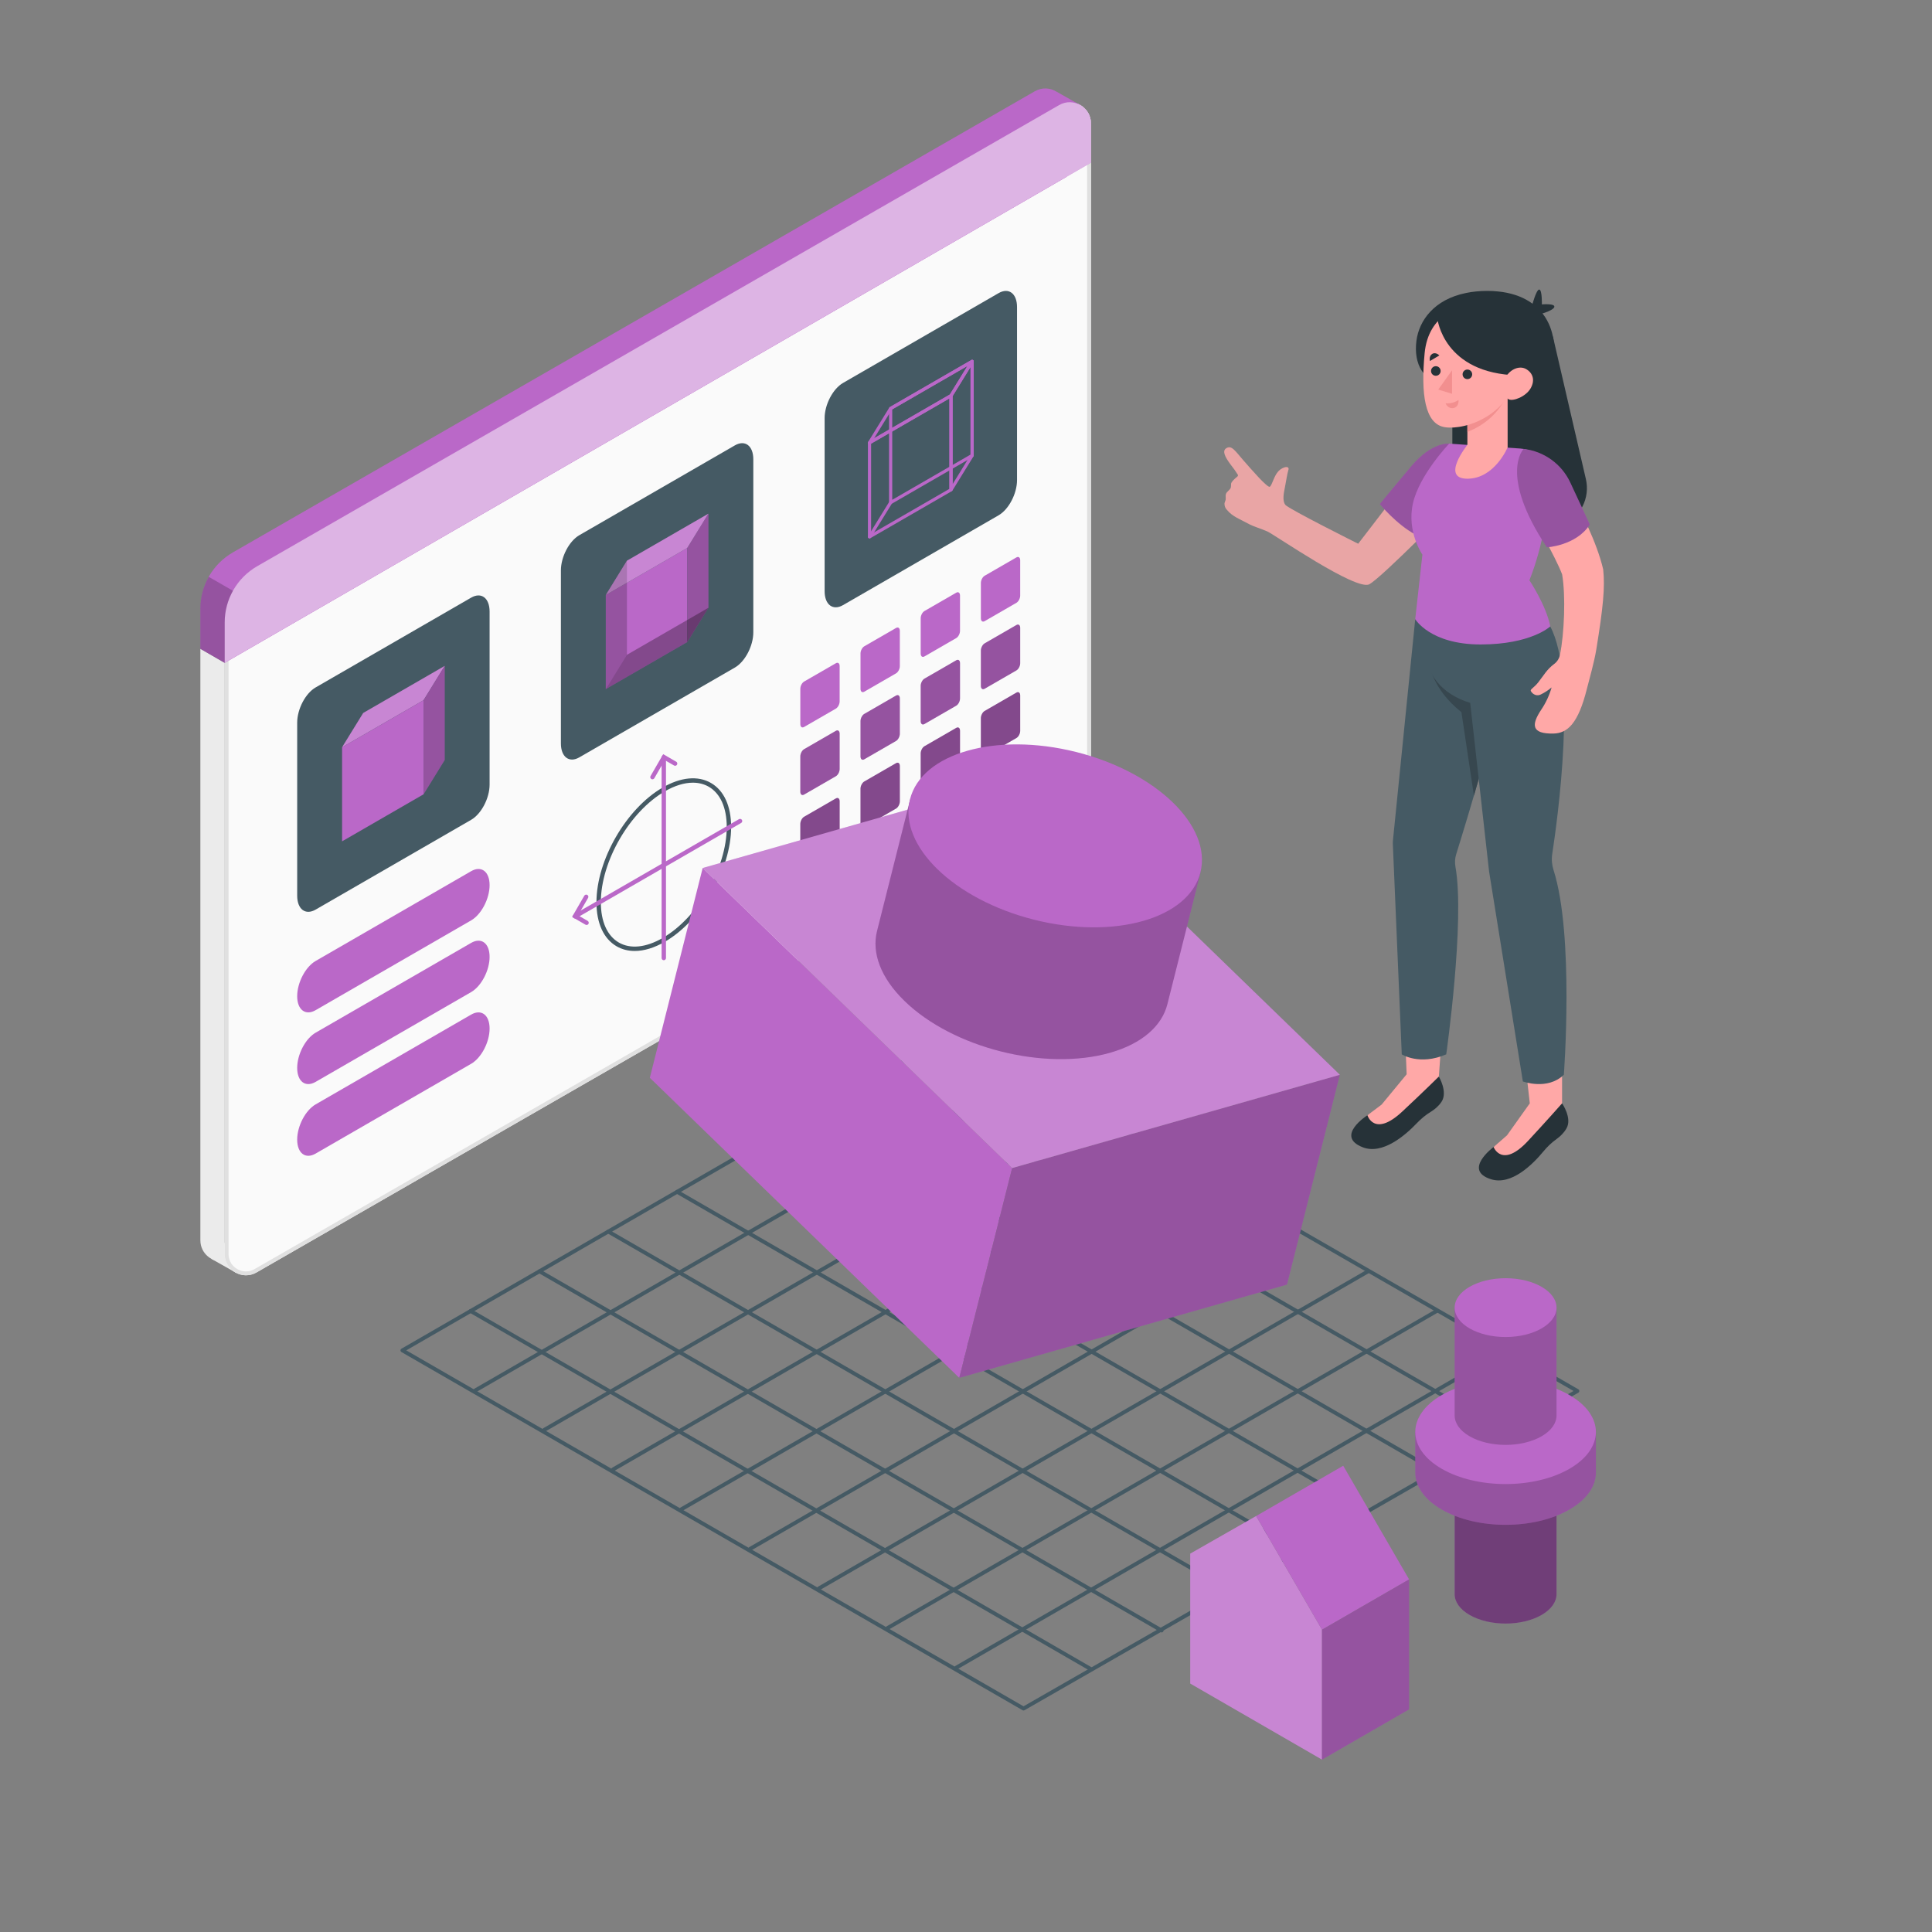 <?xml version="1.0" encoding="utf-8"?>
<!-- Generator: Adobe Illustrator 27.5.0, SVG Export Plug-In . SVG Version: 6.00 Build 0)  -->
<svg version="1.1" xmlns="http://www.w3.org/2000/svg" xmlns:xlink="http://www.w3.org/1999/xlink" x="0px" y="0px"
	 viewBox="0 0 500 500" style="enable-background:new 0 0 500 500;" xml:space="preserve">
<rect x="0" y="0" width="500" height="500" fill="#808080" stroke="none"/>
<g id="Grid">
	<g>
		<g>
			<g>
				<path style="fill:#455A64;" d="M282.275,432.441c-0.085,0-0.171-0.021-0.25-0.067L121.543,339.72
					c-0.239-0.138-0.321-0.443-0.183-0.683c0.138-0.239,0.444-0.322,0.683-0.183l160.482,92.654
					c0.239,0.138,0.321,0.443,0.183,0.683C282.616,432.352,282.448,432.441,282.275,432.441z"/>
				<path style="fill:#455A64;" d="M300.626,422.47c-0.085,0-0.171-0.021-0.25-0.067l-161.02-92.965
					c-0.239-0.138-0.321-0.443-0.183-0.683c0.139-0.239,0.443-0.323,0.683-0.183l161.02,92.965c0.239,0.138,0.321,0.443,0.183,0.683
					C300.967,422.38,300.799,422.47,300.626,422.47z"/>
				<path style="fill:#455A64;" d="M318.233,412.068c-0.085,0-0.171-0.021-0.25-0.067L157.17,319.155
					c-0.239-0.138-0.321-0.443-0.183-0.683s0.444-0.322,0.683-0.183l160.813,92.846c0.239,0.138,0.321,0.443,0.183,0.683
					C318.574,411.979,318.406,412.068,318.233,412.068z"/>
				<path style="fill:#455A64;" d="M335.84,401.667c-0.085,0-0.171-0.021-0.25-0.067l-160.607-92.727
					c-0.239-0.138-0.321-0.443-0.183-0.683s0.444-0.323,0.683-0.183l160.607,92.727c0.239,0.138,0.321,0.443,0.183,0.683
					C336.181,401.577,336.013,401.667,335.84,401.667z"/>
				<path style="fill:#455A64;" d="M353.447,391.266c-0.085,0-0.171-0.021-0.25-0.067l-160.401-92.607
					c-0.239-0.138-0.321-0.443-0.183-0.683c0.138-0.239,0.444-0.322,0.683-0.183l160.401,92.607
					c0.239,0.138,0.321,0.443,0.183,0.683C353.788,391.176,353.62,391.266,353.447,391.266z"/>
				<path style="fill:#455A64;" d="M371.866,381.333c-0.085,0-0.171-0.021-0.25-0.067l-160.74-92.803
					c-0.239-0.138-0.321-0.443-0.183-0.683s0.444-0.323,0.683-0.183l160.74,92.803c0.239,0.138,0.321,0.443,0.183,0.683
					C372.207,381.243,372.039,381.333,371.866,381.333z"/>
				<path style="fill:#455A64;" d="M389.645,371.031c-0.085,0-0.171-0.021-0.25-0.067l-160.96-92.931
					c-0.239-0.138-0.321-0.443-0.183-0.683c0.138-0.239,0.443-0.322,0.683-0.183l160.96,92.931c0.239,0.138,0.321,0.443,0.183,0.683
					C389.985,370.941,389.817,371.031,389.645,371.031z"/>
			</g>
			<g>
				<path style="fill:#455A64;" d="M247.474,432.089c-0.173,0-0.341-0.09-0.434-0.25c-0.138-0.239-0.056-0.545,0.183-0.683
					l142.172-82.083c0.238-0.14,0.544-0.058,0.683,0.183c0.138,0.239,0.056,0.545-0.183,0.683l-142.172,82.083
					C247.645,432.067,247.559,432.089,247.474,432.089z"/>
				<path style="fill:#455A64;" d="M229.702,421.833c-0.173,0-0.341-0.09-0.434-0.25c-0.138-0.239-0.056-0.545,0.183-0.683
					l142.155-82.073c0.238-0.141,0.544-0.057,0.683,0.183c0.138,0.239,0.056,0.545-0.183,0.683l-142.155,82.073
					C229.873,421.812,229.787,421.833,229.702,421.833z"/>
				<path style="fill:#455A64;" d="M211.95,411.565c-0.173,0-0.341-0.09-0.434-0.25c-0.138-0.239-0.056-0.545,0.183-0.683
					l142.118-82.052c0.239-0.141,0.544-0.057,0.683,0.183c0.138,0.239,0.056,0.545-0.183,0.683L212.2,411.498
					C212.121,411.544,212.035,411.565,211.95,411.565z"/>
				<path style="fill:#455A64;" d="M194.152,401.325c-0.173,0-0.341-0.09-0.434-0.25c-0.138-0.239-0.056-0.545,0.183-0.683
					l142.127-82.058c0.239-0.14,0.544-0.057,0.683,0.183c0.138,0.239,0.056,0.545-0.183,0.683l-142.127,82.058
					C194.323,401.304,194.237,401.325,194.152,401.325z"/>
				<path style="fill:#455A64;" d="M176.361,391.08c-0.173,0-0.341-0.09-0.434-0.25c-0.138-0.239-0.056-0.545,0.183-0.683
					l142.129-82.059c0.238-0.14,0.544-0.057,0.683,0.183c0.138,0.239,0.056,0.545-0.183,0.683l-142.129,82.059
					C176.532,391.059,176.446,391.08,176.361,391.08z"/>
				<path style="fill:#455A64;" d="M158.685,380.77c-0.173,0-0.341-0.09-0.434-0.25c-0.138-0.239-0.056-0.545,0.183-0.683
					l142.017-81.993c0.238-0.141,0.544-0.057,0.683,0.183c0.138,0.239,0.056,0.545-0.183,0.683l-142.017,81.993
					C158.856,380.748,158.77,380.77,158.685,380.77z"/>
				<path style="fill:#455A64;" d="M140.839,370.556c-0.173,0-0.341-0.09-0.434-0.25c-0.138-0.239-0.056-0.545,0.183-0.683
					l142.073-82.025c0.238-0.141,0.544-0.057,0.683,0.183c0.138,0.239,0.056,0.545-0.183,0.683l-142.073,82.025
					C141.01,370.534,140.924,370.556,140.839,370.556z"/>
				<path style="fill:#455A64;" d="M122.96,360.362c-0.173,0-0.341-0.09-0.434-0.25c-0.138-0.239-0.056-0.545,0.183-0.683
					l142.164-82.078c0.239-0.14,0.544-0.057,0.683,0.183c0.138,0.239,0.056,0.545-0.183,0.683l-142.164,82.078
					C123.131,360.341,123.045,360.362,122.96,360.362z"/>
			</g>
		</g>
		<path style="fill:#455A64;" d="M264.887,442.668c-0.086,0-0.172-0.022-0.25-0.066l-160.743-92.692
			c-0.155-0.09-0.25-0.255-0.25-0.434s0.095-0.344,0.25-0.433l142.718-82.382c0.154-0.09,0.345-0.089,0.5-0.001l161.367,92.892
			c0.155,0.09,0.25,0.255,0.25,0.434c0,0.18-0.096,0.345-0.251,0.434l-143.341,82.183
			C265.059,442.646,264.973,442.668,264.887,442.668z M105.145,349.476l159.743,92.115l142.337-81.606l-160.362-92.313
			L105.145,349.476z"/>
	</g>
</g>
<g id="Window">
	<g>
		<g>
			<path style="fill:#EBEBEB;" d="M58.148,326.411V171.539l-6.294-3.634v153.066C51.854,324.473,54.989,326.879,58.148,326.411z"/>
			<polygon style="fill:#EBEBEB;" points="54.671,325.77 61.151,329.434 61.151,318.014 			"/>
			<path style="fill:#FAFAFA;" d="M282.336,31.958v163.46c0,5.994-3.203,11.541-8.401,14.538L66.396,329.3
				c-3.668,2.111-8.249-0.528-8.249-4.759v-163.46c0-6.003,3.203-11.541,8.401-14.538L274.088,27.198
				C277.747,25.078,282.336,27.726,282.336,31.958z"/>
			<path style="fill:#E0E0E0;" d="M276.828,27.451L276.828,27.451c2.168,0,4.508,1.723,4.508,4.506v163.46
				c0,5.623-3.027,10.862-7.899,13.671L65.898,328.434c-0.703,0.405-1.457,0.61-2.242,0.61c-2.168,0-4.507-1.721-4.507-4.502
				v-163.46c0-5.623,3.027-10.862,7.899-13.671L274.589,28.063C275.29,27.657,276.043,27.451,276.828,27.451 M276.828,26.451
				c-0.916,0-1.855,0.234-2.74,0.747L66.549,146.543c-5.198,2.997-8.401,8.535-8.401,14.538v163.46c0,3.209,2.634,5.502,5.507,5.502
				c0.915,0,1.855-0.233,2.741-0.743l207.539-119.345c5.198-2.997,8.401-8.544,8.401-14.538V31.957
				C282.336,28.749,279.698,26.451,276.828,26.451L276.828,26.451z"/>
			<path style="fill:#BA68C8;" d="M273.448,23.739c-1.626-1.015-3.763-1.203-5.66-0.107L60.249,142.973
				c-5.195,2.999-8.395,8.542-8.395,14.541v10.392l6.294,3.634L276.034,45.75V30.919l3.656-3.656l-6.243-3.529V23.739z"/>
			<path style="fill:#BA68C8;" d="M282.336,31.957v10.154L58.148,171.539v-10.458c0-6.003,3.203-11.541,8.401-14.538L274.088,27.198
				C277.747,25.078,282.336,27.726,282.336,31.957z"/>
			<path style="opacity:0.5;fill:#FFFFFF;" d="M282.336,31.957v10.154L58.148,171.539v-10.458c0-6.003,3.203-11.541,8.401-14.538
				L274.088,27.198C277.747,25.078,282.336,27.726,282.336,31.957z"/>
			<path style="opacity:0.2;" d="M54.016,149.283c-1.391,2.472-2.162,5.296-2.162,8.231v10.392l6.294,3.634v-10.458
				c0-2.921,0.764-5.729,2.141-8.191L54.016,149.283z"/>
		</g>
		<g>
			<path style="fill:#455A64;" d="M164.259,246.111c-1.703,0-3.279-0.399-4.674-1.205c-3.367-1.944-5.221-5.994-5.221-11.405
				c0-10.915,7.69-24.234,17.143-29.692c4.686-2.706,9.121-3.125,12.487-1.181c3.367,1.944,5.222,5.994,5.222,11.405
				c0,10.915-7.69,24.234-17.143,29.691C169.328,245.311,166.667,246.111,164.259,246.111z M179.317,202.558
				c-2.209,0-4.676,0.75-7.244,2.232c-9.141,5.277-16.577,18.157-16.577,28.711c0,4.989,1.653,8.691,4.655,10.424
				c3.002,1.735,7.035,1.314,11.355-1.181c9.14-5.277,16.576-18.157,16.576-28.711c0-4.989-1.653-8.691-4.655-10.425
				C182.211,202.907,180.824,202.558,179.317,202.558z"/>
			<g>
				<path style="fill:#BA68C8;" d="M171.79,248.505c-0.313,0-0.566-0.254-0.566-0.566V195.98c0-0.313,0.254-0.566,0.566-0.566
					s0.566,0.254,0.566,0.566v51.959C172.356,248.251,172.103,248.505,171.79,248.505z"/>
				<path style="fill:#BA68C8;" d="M148.822,237.712c-0.196,0-0.386-0.102-0.491-0.283c-0.156-0.271-0.063-0.617,0.207-0.773
					l42.708-24.657c0.271-0.157,0.617-0.064,0.773,0.207c0.156,0.271,0.063,0.617-0.207,0.773l-42.708,24.657
					C149.016,237.688,148.918,237.712,148.822,237.712z"/>
				<path style="fill:#BA68C8;" d="M151.804,239.379c-0.096,0-0.193-0.024-0.283-0.076l-3.473-2.005l3.17-5.491
					c0.157-0.271,0.502-0.364,0.773-0.207c0.271,0.156,0.363,0.502,0.207,0.773l-2.604,4.51l2.493,1.439
					c0.271,0.156,0.363,0.502,0.207,0.773C152.19,239.277,152,239.379,151.804,239.379z"/>
				<path style="fill:#BA68C8;" d="M168.854,201.685c-0.096,0-0.193-0.024-0.283-0.076c-0.271-0.156-0.363-0.502-0.207-0.773
					l3.266-5.657l3.377,1.95c0.271,0.156,0.363,0.502,0.207,0.773c-0.157,0.271-0.502,0.364-0.773,0.207l-2.397-1.384l-2.699,4.676
					C169.24,201.583,169.05,201.685,168.854,201.685z"/>
			</g>
		</g>
		<g>
			<path style="fill:#BA68C8;" d="M216.323,183.393l-8.224,4.748c-0.539,0.311-0.976-0.019-0.976-0.738v-9.148
				c0-0.719,0.437-1.553,0.976-1.864l8.224-4.748c0.539-0.311,0.976,0.019,0.976,0.738v9.148
				C217.299,182.247,216.862,183.082,216.323,183.393z"/>
			<path style="fill:#BA68C8;" d="M231.899,174.264l-8.224,4.748c-0.539,0.311-0.976-0.019-0.976-0.738v-9.148
				c0-0.718,0.437-1.553,0.976-1.864l8.224-4.748c0.539-0.311,0.976,0.019,0.976,0.738v9.148
				C232.875,173.118,232.438,173.953,231.899,174.264z"/>
			<path style="fill:#BA68C8;" d="M216.323,200.888l-8.224,4.748c-0.539,0.311-0.976-0.019-0.976-0.738v-9.148
				c0-0.718,0.437-1.553,0.976-1.864l8.224-4.748c0.539-0.311,0.976,0.019,0.976,0.738v9.148
				C217.299,199.743,216.862,200.577,216.323,200.888z"/>
			<path style="fill:#BA68C8;" d="M231.899,191.759l-8.224,4.748c-0.539,0.311-0.976-0.019-0.976-0.738v-9.148
				c0-0.719,0.437-1.553,0.976-1.864l8.224-4.748c0.539-0.311,0.976,0.019,0.976,0.738v9.148
				C232.875,190.613,232.438,191.448,231.899,191.759z"/>
			<path style="fill:#BA68C8;" d="M216.323,218.384l-8.224,4.748c-0.539,0.311-0.976-0.019-0.976-0.738v-9.148
				c0-0.719,0.437-1.553,0.976-1.864l8.224-4.748c0.539-0.311,0.976,0.019,0.976,0.738v9.148
				C217.299,217.238,216.862,218.072,216.323,218.384z"/>
			<path style="fill:#BA68C8;" d="M231.899,209.254l-8.224,4.748c-0.539,0.311-0.976-0.019-0.976-0.738v-9.148
				c0-0.718,0.437-1.553,0.976-1.864l8.224-4.748c0.539-0.311,0.976,0.019,0.976,0.738v9.148
				C232.875,208.109,232.438,208.943,231.899,209.254z"/>
			<path style="fill:#BA68C8;" d="M247.475,165.135l-8.224,4.748c-0.539,0.311-0.976-0.019-0.976-0.738v-9.148
				c0-0.718,0.437-1.553,0.976-1.864l8.224-4.748c0.539-0.311,0.976,0.019,0.976,0.738v9.148
				C248.451,163.989,248.014,164.824,247.475,165.135z"/>
			<path style="fill:#BA68C8;" d="M247.475,182.63l-8.224,4.748c-0.539,0.311-0.976-0.019-0.976-0.738v-9.148
				c0-0.719,0.437-1.553,0.976-1.864l8.224-4.748c0.539-0.311,0.976,0.019,0.976,0.738v9.148
				C248.451,181.484,248.014,182.319,247.475,182.63z"/>
			<path style="fill:#BA68C8;" d="M247.475,200.125l-8.224,4.748c-0.539,0.311-0.976-0.019-0.976-0.738v-9.148
				c0-0.718,0.437-1.553,0.976-1.864l8.224-4.748c0.539-0.311,0.976,0.019,0.976,0.738v9.148
				C248.451,198.979,248.014,199.814,247.475,200.125z"/>
			<path style="fill:#BA68C8;" d="M263.051,156.006l-8.224,4.748c-0.539,0.311-0.976-0.019-0.976-0.738v-9.148
				c0-0.719,0.437-1.553,0.976-1.864l8.224-4.748c0.539-0.311,0.976,0.019,0.976,0.738v9.148
				C264.027,154.86,263.59,155.694,263.051,156.006z"/>
			<path style="fill:#BA68C8;" d="M263.051,173.501l-8.224,4.748c-0.539,0.311-0.976-0.019-0.976-0.738v-9.148
				c0-0.718,0.437-1.553,0.976-1.864l8.224-4.748c0.539-0.311,0.976,0.019,0.976,0.738v9.148
				C264.027,172.355,263.59,173.19,263.051,173.501z"/>
			<path style="opacity:0.2;" d="M216.323,200.888l-8.224,4.748c-0.539,0.311-0.976-0.019-0.976-0.738v-9.148
				c0-0.718,0.437-1.553,0.976-1.864l8.224-4.748c0.539-0.311,0.976,0.019,0.976,0.738v9.148
				C217.299,199.743,216.862,200.577,216.323,200.888z"/>
			<path style="opacity:0.2;" d="M231.899,191.759l-8.224,4.748c-0.539,0.311-0.976-0.019-0.976-0.738v-9.148
				c0-0.719,0.437-1.553,0.976-1.864l8.224-4.748c0.539-0.311,0.976,0.019,0.976,0.738v9.148
				C232.875,190.613,232.438,191.448,231.899,191.759z"/>
			<path style="opacity:0.2;" d="M247.475,182.63l-8.224,4.748c-0.539,0.311-0.976-0.019-0.976-0.738v-9.148
				c0-0.719,0.437-1.553,0.976-1.864l8.224-4.748c0.539-0.311,0.976,0.019,0.976,0.738v9.148
				C248.451,181.484,248.014,182.319,247.475,182.63z"/>
			<path style="opacity:0.2;" d="M263.051,173.501l-8.224,4.748c-0.539,0.311-0.976-0.019-0.976-0.738v-9.148
				c0-0.718,0.437-1.553,0.976-1.864l8.224-4.748c0.539-0.311,0.976,0.019,0.976,0.738v9.148
				C264.027,172.355,263.59,173.19,263.051,173.501z"/>
			<path style="fill:#BA68C8;" d="M263.051,190.996l-8.224,4.748c-0.539,0.311-0.976-0.019-0.976-0.738v-9.148
				c0-0.718,0.437-1.553,0.976-1.864l8.224-4.748c0.539-0.311,0.976,0.019,0.976,0.738v9.148
				C264.027,189.85,263.59,190.685,263.051,190.996z"/>
			<path style="opacity:0.3;" d="M216.323,218.384l-8.224,4.748c-0.539,0.311-0.976-0.019-0.976-0.738v-9.148
				c0-0.719,0.437-1.553,0.976-1.864l8.224-4.748c0.539-0.311,0.976,0.019,0.976,0.738v9.148
				C217.299,217.238,216.862,218.072,216.323,218.384z"/>
			<path style="opacity:0.3;" d="M231.899,209.254l-8.224,4.748c-0.539,0.311-0.976-0.019-0.976-0.738v-9.148
				c0-0.718,0.437-1.553,0.976-1.864l8.224-4.748c0.539-0.311,0.976,0.019,0.976,0.738v9.148
				C232.875,208.109,232.438,208.943,231.899,209.254z"/>
			<path style="opacity:0.3;" d="M247.475,200.125l-8.224,4.748c-0.539,0.311-0.976-0.019-0.976-0.738v-9.148
				c0-0.718,0.437-1.553,0.976-1.864l8.224-4.748c0.539-0.311,0.976,0.019,0.976,0.738v9.148
				C248.451,198.979,248.014,199.814,247.475,200.125z"/>
			<path style="opacity:0.3;" d="M263.051,190.996l-8.224,4.748c-0.539,0.311-0.976-0.019-0.976-0.738v-9.148
				c0-0.718,0.437-1.553,0.976-1.864l8.224-4.748c0.539-0.311,0.976,0.019,0.976,0.738v9.148
				C264.027,189.85,263.59,190.685,263.051,190.996z"/>
		</g>
		<g>
			<path style="fill:#455A64;" d="M121.933,212.169l-40.246,23.236c-2.637,1.522-4.775-0.094-4.775-3.61V187.03
				c0-3.516,2.138-7.601,4.775-9.123l40.246-23.236c2.637-1.522,4.775,0.094,4.775,3.61v44.766
				C126.708,206.562,124.57,210.647,121.933,212.169z"/>
			<g>
				<polygon style="fill:#BA68C8;" points="109.621,181.208 88.531,193.385 93.999,184.515 115.089,172.339 				"/>
				<polygon style="opacity:0.2;fill:#FFFFFF;" points="109.621,181.208 88.531,193.385 93.999,184.515 115.089,172.339 				"/>
				<polygon style="fill:#BA68C8;" points="109.621,205.561 88.531,217.737 88.531,193.385 109.621,181.208 				"/>
				<polygon style="fill:#BA68C8;" points="109.621,181.208 115.089,172.339 115.089,196.692 109.621,205.561 				"/>
				<polygon style="opacity:0.2;" points="109.621,181.208 115.089,172.339 115.089,196.692 109.621,205.561 				"/>
			</g>
			<path style="fill:#455A64;" d="M190.182,172.765l-40.246,23.236c-2.637,1.522-4.775-0.094-4.775-3.61v-44.766
				c0-3.516,2.138-7.601,4.775-9.123l40.246-23.236c2.637-1.522,4.775,0.094,4.775,3.61v44.766
				C194.957,167.158,192.82,171.243,190.182,172.765z"/>
			<g>
				<polygon style="fill:#BA68C8;" points="177.87,141.804 156.78,153.981 162.248,145.112 183.338,132.935 				"/>
				<polygon style="fill:#BA68C8;" points="177.87,166.157 156.78,178.333 156.78,153.981 177.87,141.804 				"/>
				<polygon style="fill:#BA68C8;" points="177.87,141.804 183.338,132.935 183.338,157.288 177.87,166.157 				"/>
				<polygon style="opacity:0.2;" points="177.87,141.804 183.338,132.935 183.338,157.288 177.87,166.157 				"/>
				<polygon style="opacity:0.2;" points="156.78,153.981 162.248,145.112 162.248,169.464 156.78,178.333 				"/>
				<polygon style="opacity:0.3;" points="177.87,166.157 156.78,178.333 162.248,169.464 183.338,157.288 				"/>
				<polygon style="opacity:0.2;fill:#FFFFFF;" points="177.87,141.804 156.78,153.981 162.248,145.112 183.338,132.935 				"/>
			</g>
			<path style="fill:#455A64;" d="M258.432,133.362l-40.246,23.236c-2.637,1.522-4.775-0.094-4.775-3.61v-44.766
				c0-3.516,2.138-7.601,4.775-9.123l40.246-23.236c2.637-1.522,4.775,0.094,4.775,3.61v44.766
				C263.207,127.755,261.069,131.839,258.432,133.362z"/>
			<g>
				<g>
					<path style="fill:#BA68C8;" d="M225.03,114.988c-0.108,0-0.216-0.043-0.295-0.125c-0.131-0.135-0.154-0.342-0.055-0.502
						l5.467-8.869c0.036-0.058,0.085-0.106,0.145-0.141l21.09-12.176c0.163-0.094,0.37-0.066,0.501,0.07
						c0.131,0.135,0.154,0.342,0.055,0.502l-5.468,8.869c-0.036,0.058-0.085,0.106-0.145,0.141l-21.09,12.176
						C225.172,114.97,225.101,114.988,225.03,114.988z M230.793,106.012l-4.558,7.393l19.588-11.31l4.558-7.393L230.793,106.012z
						 M246.12,102.4h0.01H246.12z"/>
					<path style="fill:#BA68C8;" d="M225.03,139.341c-0.071,0-0.142-0.019-0.206-0.055c-0.127-0.073-0.206-0.209-0.206-0.356
						v-24.353c0-0.147,0.079-0.283,0.206-0.356l21.09-12.176c0.128-0.073,0.284-0.073,0.412,0c0.127,0.073,0.206,0.209,0.206,0.356
						v24.353c0,0.147-0.079,0.283-0.206,0.356l-21.09,12.176C225.172,139.322,225.102,139.341,225.03,139.341z M225.442,114.814
						v23.402l20.267-11.701v-23.402L225.442,114.814z M246.12,126.753h0.01H246.12z"/>
					<path style="fill:#BA68C8;" d="M230.498,130.472c-0.071,0-0.142-0.019-0.206-0.055c-0.127-0.073-0.206-0.209-0.206-0.356
						v-24.353c0-0.147,0.079-0.283,0.206-0.356l21.09-12.176c0.128-0.073,0.284-0.073,0.412,0c0.127,0.073,0.206,0.209,0.206,0.356
						v24.353c0,0.147-0.079,0.283-0.206,0.356l-21.09,12.176C230.64,130.453,230.569,130.472,230.498,130.472z M230.909,105.945
						v23.402l20.267-11.701V94.244L230.909,105.945z M251.588,117.884h0.01H251.588z"/>
					<path style="fill:#BA68C8;" d="M246.12,127.165c-0.037,0-0.075-0.005-0.112-0.016c-0.177-0.05-0.299-0.212-0.299-0.396V102.4
						c0-0.076,0.021-0.151,0.061-0.216l5.468-8.869c0.097-0.157,0.284-0.233,0.463-0.18c0.177,0.05,0.299,0.212,0.299,0.396v24.353
						c0,0.076-0.021,0.151-0.061,0.216l-5.468,8.869C246.394,127.093,246.26,127.165,246.12,127.165z M246.532,102.517v22.784
						l4.645-7.534V94.983L246.532,102.517z"/>
				</g>
				<path style="fill:#BA68C8;" d="M225.03,139.341c-0.074,0-0.148-0.02-0.215-0.061c-0.194-0.12-0.254-0.373-0.135-0.566
					l5.467-8.869c0.12-0.194,0.373-0.254,0.566-0.135s0.254,0.373,0.135,0.566l-5.467,8.869
					C225.303,139.271,225.168,139.341,225.03,139.341z"/>
			</g>
		</g>
		<path style="fill:#BA68C8;" d="M121.933,238.195l-40.246,23.236c-2.637,1.522-4.775-0.094-4.775-3.61l0,0
			c0-3.516,2.138-7.601,4.775-9.123l40.246-23.236c2.637-1.522,4.775,0.094,4.775,3.61l0,0
			C126.708,232.588,124.57,236.672,121.933,238.195z"/>
		<path style="fill:#BA68C8;" d="M121.933,256.752l-40.246,23.236c-2.637,1.522-4.775-0.094-4.775-3.61l0,0
			c0-3.516,2.138-7.601,4.775-9.123l40.246-23.236c2.637-1.522,4.775,0.094,4.775,3.61l0,0
			C126.708,251.145,124.57,255.23,121.933,256.752z"/>
		<path style="fill:#BA68C8;" d="M121.933,275.31l-40.246,23.236c-2.637,1.522-4.775-0.094-4.775-3.61l0,0
			c0-3.516,2.138-7.601,4.775-9.123l40.246-23.236c2.637-1.522,4.775,0.094,4.775,3.61l0,0
			C126.708,269.702,124.57,273.787,121.933,275.31z"/>
	</g>
</g>
<g id="Character">
	<g>
		<path style="fill:#263238;" d="M404.262,285.541c0,0,2.67,3.827,1.148,6.48c-0.703,1.225-1.664,2.106-2.496,2.701
			c-1.308,0.935-2.473,2.043-3.495,3.283c-2.727,3.307-8.256,8.856-13.552,7.18c-7.414-2.346,0.671-8.337,0.671-8.337
			L404.262,285.541z"/>
		<path style="fill:#FFA8A7;" d="M394.877,276.373l1.032,9.168l-5.901,8.289l-3.47,3.019c0,0,2.168,5.684,8.931-1.605
			c5.04-5.432,8.793-9.703,8.793-9.703v-9.168H394.877z"/>
		<path style="fill:#263238;" d="M372.373,278.611c0,0,2.391,4.008,0.683,6.546c-0.789,1.172-1.81,1.983-2.682,2.517
			c-1.371,0.84-2.612,1.862-3.72,3.026c-2.956,3.105-8.865,8.246-14.029,6.197c-7.228-2.868,1.263-8.268,1.263-8.268
			L372.373,278.611z"/>
		<path style="fill:#FFA8A7;" d="M363.665,268.798l0.377,9.219l-6.476,7.847l-3.676,2.764c0,0,1.758,5.824,9.023-0.964
			c5.415-5.059,9.462-9.052,9.462-9.052l0.653-9.145L363.665,268.798z"/>
		<path style="fill:#455A64;" d="M366.259,160.235l-5.78,57.411c-0.022,0.217-0.028,0.436-0.019,0.654l2.314,54.566
			c0,0,4.617,2.969,11.509,0c0,0,4.892-34.422,2.386-48.54c-0.192-1.079-0.142-2.179,0.184-3.225
			c2.396-7.688,12.341-40.049,13.155-50.118L366.259,160.235z"/>
		<path style="fill:#37474F;" d="M384.966,181.418l-15.104-9.766c0,0,0.733,6.652,8.354,12.651l3.232,21.602
			c1.912-6.517,4.017-13.968,5.668-20.536L384.966,181.418z"/>
		<path style="fill:#455A64;" d="M368.538,160.235c0.248,0.229-3.946,16.833,11.947,21.671l4.892,43.656l8.736,54.314
			c0,0,6.38,2.376,10.61-1.736c0,0,2.713-36.049-2.655-52.93c-0.429-1.349-0.572-2.764-0.357-4.163
			c1.429-9.314,6.456-45.89-0.512-58.923L368.538,160.235z"/>
		<path style="fill:#263238;" d="M401.89,87.095l8.538,36.903c0.55,2.378,0.242,4.874-0.87,7.047l0,0
			c-2.716,5.304-9.34,7.224-14.471,4.194l-19.22-11.35V87.095H401.89z"/>
		<path style="fill:#E9A5A5;" d="M376.998,116.18c-3.934-0.338-7.764,1.378-10.13,4.54c-3.18,4.16-15.37,20-15.37,20
			s-18-9-18.85-10.06s-0.38-3.22-0.14-4.4s0.65-3.83,0.91-4.57c0.46-1.29-1.45-0.94-2.58,0.27s-1.62,3.57-2.19,4
			s-4.83-4.51-6.91-6.88s-3-4-4.43-3.05c-1,0.7-0.36,2.11,1.13,4.14c0.694,0.861,1.335,1.762,1.92,2.7
			c0.17,0.36-0.37,0.65-0.59,0.85c-0.4,0.36-1.12,1-1.17,1.51c0.01,0.308-0.01,0.616-0.06,0.92c-0.19,0.68-1,1-1.26,1.66
			c-0.17,0.47,0,1-0.08,1.51c-0.06,0.32-0.24,0.61-0.3,0.94c-0.042,0.65,0.203,1.286,0.67,1.74c1.45,1.74,3.44,2.4,5.35,3.46
			c1.59,0.88,3.23,1.26,5.06,2.07s23.05,15.53,26.41,13.67s22.239-21.166,22.239-21.166
			C381.627,121.724,376.998,116.18,376.998,116.18z"/>
		<path style="fill:#BA68C8;" d="M375.046,114.814c0,0-4.434-0.557-9.852,5.887c-5.418,6.445-8.093,9.751-8.093,9.751
			s4.215,5.208,9.252,7.92L375.046,114.814z"/>
		<path style="opacity:0.2;" d="M375.046,114.814c0,0-4.434-0.557-9.852,5.887c-5.418,6.445-8.093,9.751-8.093,9.751
			s4.215,5.208,9.252,7.92L375.046,114.814z"/>
		<path style="fill:#BA68C8;" d="M375.046,114.814l18.391,1.265c4.499,0.309,7.925,4.175,7.658,8.677
			c-0.389,6.575-1.627,16.216-5.284,25.418c0,0,4.416,6.605,5.39,11.949c0,0-4.944,4.663-18.023,4.663
			c-13.078,0-16.919-6.552-16.919-6.552l1.858-16.699c0,0-4.088-5.847-2.46-13.23C367.284,122.923,375.046,114.814,375.046,114.814z
			"/>
		<g>
			<path style="fill:#263238;" d="M396.461,79.165c0,0,1.132-4.304,1.9-4.231c0.768,0.074,0.675,3.845,0.675,3.845
				s3.581-0.317,3.204,0.713c-0.376,1.03-4.546,2.078-4.546,2.078L396.461,79.165z"/>
			<path style="fill:#263238;" d="M402.046,94.15c-1.636,12.16-11.87,12.16-11.87,12.16l-21.48-9.449c0,0-1.621-1.418-2.114-4.68
				c-0.171-1.117-0.213-2.457-0.005-4.026c0-0.01,0.005-0.026,0.005-0.036c0.686-5.111,4.509-10.613,12.841-12.301
				c1.662-0.343,3.506-0.53,5.543-0.53c0.93,0,1.823,0.042,2.68,0.135c6.499,0.634,11.012,3.657,13.173,8.353
				c0.473,1.029,0.831,2.135,1.07,3.319C402.331,89.225,402.389,91.589,402.046,94.15z"/>
			<g>
				<g>
					<polygon style="fill:#FFA8A7;" points="390.174,115.776 379.759,123.89 379.759,98.057 390.174,98.057 					"/>
				</g>
			</g>
			<path style="fill:#F28F8F;" d="M379.759,111.777c4.007-1.547,8.193-4.651,10.415-9.905v-3.815h-10.415V111.777z"/>
			<path style="fill:#FFA8A7;" d="M382.007,78.913c-3.95,0-12.348,2.201-13.317,12.535c-0.969,10.334-0.034,18.353,5.3,19.121
				c5.334,0.768,17.716-3.092,19.374-16.471S385.86,78.913,382.007,78.913z"/>
			<polygon style="fill:#F28F8F;" points="375.788,95.822 375.788,101.916 372.22,100.821 			"/>
			<g>
				<circle style="fill:#263238;" cx="379.759" cy="96.876" r="1.242"/>
				<path style="fill:#263238;" d="M372.834,96.01c0,0.686-0.556,1.242-1.242,1.242c-0.686,0-1.242-0.556-1.242-1.242
					c0-0.686,0.556-1.242,1.242-1.242C372.278,94.768,372.834,95.324,372.834,96.01z"/>
				<path style="fill:#263238;" d="M370.08,93.425l2.428-1.442c0,0-0.932-0.968-1.859-0.387
					C369.72,92.178,370.08,93.425,370.08,93.425z"/>
			</g>
			<path style="fill:#F28F8F;" d="M374.11,104.386c0,0,1.971,0.18,3.344-0.896c0,0,0.228,1.761-1.247,2.098
				C374.732,105.926,374.11,104.386,374.11,104.386z"/>
			<path style="fill:#263238;" d="M371.993,82.427c0,0,1.485,14.271,20.887,14.717c0,0,5.862-14.18-5.724-18.788
				C375.571,73.749,371.993,82.427,371.993,82.427z"/>
			<path style="fill:#FFA8A7;" d="M389.636,97.658c-1.247,2.16-0.927,4.785,0.813,5.683c1.118,0.578,4.419-0.668,5.665-2.828
				c1.247-2.16,0.546-4.014-1.15-4.993C393.269,94.542,390.883,95.499,389.636,97.658z"/>
		</g>
		<path style="fill:#FFA8A7;" d="M379.759,115.138c0,0-7.047,8.751,0,8.751s10.415-8.114,10.415-8.114L379.759,115.138z"/>
		<path style="fill:#FFA8A7;" d="M414.901,147.339c-1.644-7.021-5.914-15.339-8.259-19.416l-9.849,6.259
			c0,0,5.735,9.837,7.486,14.469c0.954,5.512,0.557,15.432-0.565,20.84c-0.209,0.951-0.728,1.774-1.462,2.314
			c-1.961,1.473-2.704,2.941-4.138,4.766c-1.13,1.432-2.135,1.812-1.949,2.244c0.537,0.999,1.672,1.397,2.597,0.911
			c0.999-0.48,1.937-1.092,2.795-1.823c-0.592,2.061-1.488,3.99-2.652,5.714c-2.639,3.96-2.626,6.348,3.154,6.224
			c3.627-0.082,6.389-2.631,8.613-11.517c0.646-2.564,1.923-6.969,2.457-10.286C414.904,157.097,415.399,151.993,414.901,147.339z"
			/>
		<path style="fill:#BA68C8;" d="M394.302,116.184c0,0-6.511,6.599,6.019,25.463c0,0,7.602-0.415,11.122-5.909l-5.053-10.848
			C404.149,120.082,399.571,116.785,394.302,116.184L394.302,116.184z"/>
		<path style="opacity:0.2;" d="M394.302,116.184c0,0-6.511,6.599,6.019,25.463c0,0,7.602-0.415,11.122-5.909l-5.053-10.848
			C404.149,120.082,399.571,116.785,394.302,116.184L394.302,116.184z"/>
	</g>
</g>
<g id="Objects">
	<g>
		<g>
			<path style="fill:#BA68C8;" d="M402.826,384.628h-26.362v27.937l0,0c0,1.948,1.287,3.895,3.861,5.381
				c5.147,2.972,13.493,2.972,18.641,0c2.574-1.486,3.861-3.434,3.861-5.381l0,0V384.628z"/>
			<path style="opacity:0.4;" d="M402.826,384.628h-26.362v27.937l0,0c0,1.948,1.287,3.895,3.861,5.381
				c5.147,2.972,13.493,2.972,18.641,0c2.574-1.486,3.861-3.434,3.861-5.381l0,0V384.628z"/>
			<ellipse style="fill:#BA68C8;" cx="389.645" cy="384.648" rx="13.181" ry="7.61"/>
		</g>
		<g>
			<path style="fill:#BA68C8;" d="M413.014,370.547h-46.739v10.582l0,0c0,3.453,2.282,6.906,6.845,9.54
				c9.126,5.269,23.923,5.269,33.049,0c4.563-2.634,6.845-6.087,6.845-9.54l0,0V370.547z"/>
			<path style="opacity:0.2;" d="M413.014,370.547h-46.739v10.582l0,0c0,3.453,2.282,6.906,6.845,9.54
				c9.126,5.269,23.923,5.269,33.049,0c4.563-2.634,6.845-6.087,6.845-9.54l0,0V370.547z"/>
			<path style="fill:#BA68C8;" d="M406.169,380.123c-9.126,5.269-23.923,5.269-33.049,0c-9.126-5.269-9.126-13.812,0-19.081
				c9.126-5.269,23.923-5.269,33.049,0C415.296,366.311,415.296,374.854,406.169,380.123z"/>
		</g>
		<g>
			<path style="fill:#BA68C8;" d="M402.826,338.39h-26.362v27.937l0,0c0,1.947,1.287,3.895,3.861,5.381
				c5.147,2.972,13.493,2.972,18.641,0c2.574-1.486,3.861-3.434,3.861-5.381l0,0V338.39z"/>
			<path style="opacity:0.2;" d="M402.826,338.39h-26.362v27.937l0,0c0,1.947,1.287,3.895,3.861,5.381
				c5.147,2.972,13.493,2.972,18.641,0c2.574-1.486,3.861-3.434,3.861-5.381l0,0V338.39z"/>
			<ellipse style="fill:#BA68C8;" cx="389.645" cy="338.41" rx="13.181" ry="7.61"/>
		</g>
	</g>
	<g>
		<polygon style="fill:#BA68C8;" points="342.137,455.391 308.035,435.702 308.035,402.076 325.086,392.345 342.137,421.765 		"/>
		<polygon style="opacity:0.2;fill:#FFFFFF;" points="342.137,455.391 308.035,435.702 308.035,402.076 325.086,392.345 
			342.137,421.765 		"/>
		<polygon style="fill:#BA68C8;" points="342.137,421.765 325.086,392.345 347.624,379.333 364.674,408.753 		"/>
		<polygon style="fill:#BA68C8;" points="342.137,455.391 342.137,421.765 364.674,408.753 364.674,442.379 		"/>
		<polygon style="opacity:0.2;" points="342.137,455.391 342.137,421.765 364.674,408.753 364.674,442.379 		"/>
	</g>
</g>
<g id="_x33_d_model">
	<g>
		<g>
			<polygon style="fill:#BA68C8;" points="248.263,356.591 168.173,278.934 181.852,224.635 261.942,302.292 			"/>
			<polygon style="fill:#BA68C8;" points="346.751,278.153 261.942,302.292 248.263,356.591 333.072,332.452 			"/>
			<polygon style="opacity:0.2;" points="346.751,278.153 261.942,302.292 248.263,356.591 333.072,332.452 			"/>
			<polygon style="fill:#BA68C8;" points="266.661,200.496 181.852,224.635 261.942,302.292 346.751,278.153 			"/>
			<polygon style="opacity:0.2;fill:#FFFFFF;" points="266.661,200.496 181.852,224.635 261.942,302.292 346.751,278.153 			"/>
		</g>
		<g>
			<path style="fill:#BA68C8;" d="M310.686,225.873l-75.142-18.929l-8.571,34.025l0,0c-1.398,5.551,0.871,12.027,7.14,18.11
				c12.538,12.167,36.327,18.16,53.133,13.385c8.403-2.387,13.47-7.015,14.868-12.566l0,0L310.686,225.873z"/>
			<path style="opacity:0.2;" d="M310.686,225.873l-75.142-18.929l-8.571,34.025l0,0c-1.398,5.551,0.871,12.027,7.14,18.11
				c12.538,12.167,36.327,18.16,53.133,13.385c8.403-2.387,13.47-7.015,14.868-12.566l0,0L310.686,225.873z"/>
			
				<ellipse transform="matrix(0.244 -0.97 0.97 0.244 -3.522 428.412)" style="fill:#BA68C8;" cx="273.1" cy="216.465" rx="22.369" ry="38.745"/>
		</g>
	</g>
</g>
</svg>
